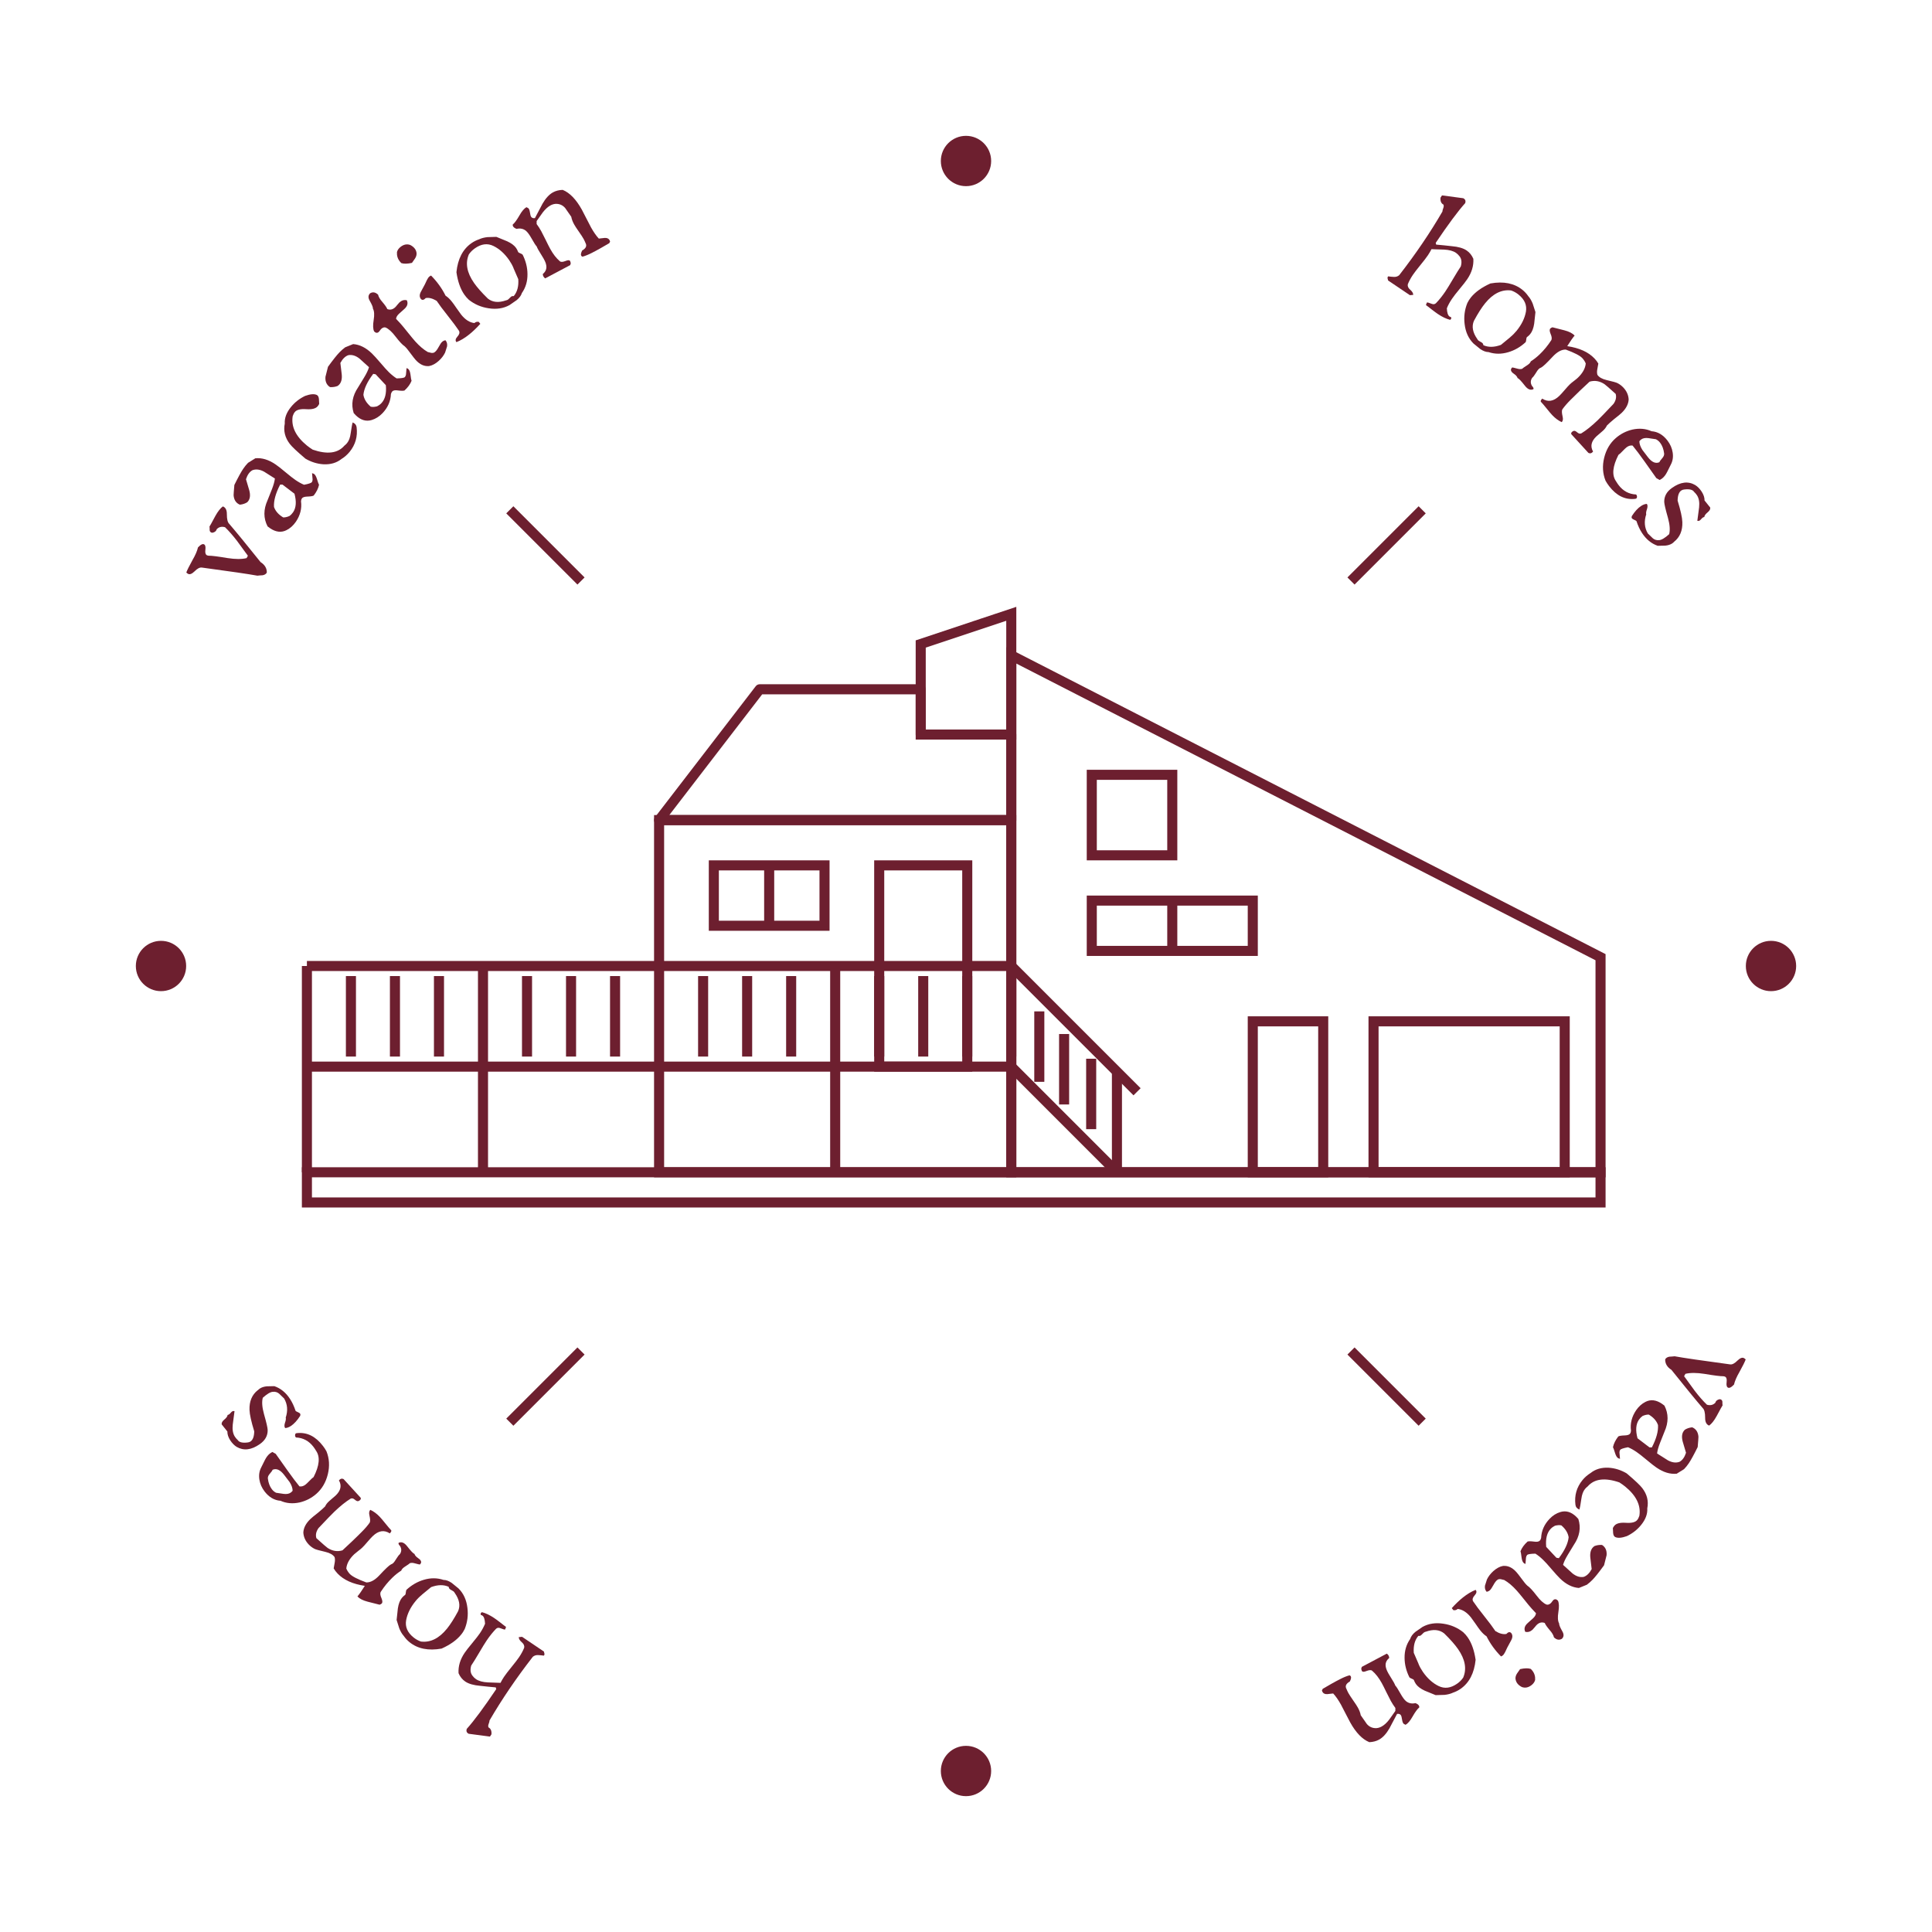 <?xml version="1.0" encoding="UTF-8"?><svg id="vacation-homes" xmlns="http://www.w3.org/2000/svg" viewBox="0 0 384 384"><defs><style>.cls-1{fill:#6d1f2f;}.cls-2{stroke-miterlimit:10;}.cls-2,.cls-3{fill:none;stroke:#6d1f2f;stroke-width:2px;}.cls-3{stroke-linejoin:round;}</style></defs><line class="cls-2" x1="101.33" y1="101.33" x2="115.48" y2="115.48"/><line class="cls-2" x1="101.33" y1="282.67" x2="115.48" y2="268.52"/><line class="cls-2" x1="282.67" y1="282.67" x2="268.52" y2="268.52"/><line class="cls-2" x1="282.67" y1="101.33" x2="268.52" y2="115.48"/><g><path class="cls-1" d="M288.21,63.57c-.76-.2-1.56-.58-2.41-1.15-.3-.2-.69-.49-1.19-.87-.6-.47-.99-.78-1.19-.91,.07-.24,.14-.42,.22-.54,.1,0,.4,.09,.9,.28,.36,.15,.65,.1,.88-.13,.62-.64,1.23-1.4,1.83-2.28,.36-.53,.86-1.35,1.52-2.47s1.18-1.96,1.57-2.54c.24-.83,.16-1.49-.24-2.01-.22-.29-.46-.52-.72-.7-.56-.38-1.35-.59-2.35-.64-1.61-.04-2.45-.08-2.51-.09-.19,.38-.42,.78-.7,1.2-.31,.46-.81,1.12-1.5,1.96-.69,.84-1.18,1.49-1.49,1.94-.44,.65-.78,1.28-1.02,1.89-.07,.39,.09,.75,.49,1.09,.4,.34,.59,.68,.59,1.01l-.66,.06-4.33-2.92c-.04-.15-.08-.29-.11-.43-.03-.14,.01-.27,.12-.39,.37,.06,.76,.09,1.16,.11,.4,.02,.74-.1,1.03-.34,3.28-4.22,6.14-8.43,8.59-12.65-.01-.13,.05-.35,.17-.68,.11-.27,.12-.5,.04-.7-.45-.23-.65-.69-.59-1.38l.3-.45,4.22,.56c.4,.2,.53,.52,.4,.96-1.46,1.62-3.41,4.26-5.87,7.91l.09,.35c1.03,.09,2.05,.19,3.08,.31,1.3,.11,2.29,.39,2.97,.85,.58,.39,1.03,.95,1.34,1.66,.08,1.38-.32,2.74-1.22,4.06-.29,.43-.79,1.07-1.49,1.91s-1.21,1.5-1.54,1.99c-.44,.65-.78,1.27-1.02,1.88,.04,.87,.22,1.41,.53,1.63,.08,.05,.19,.1,.31,.13,.09,.25,.02,.43-.22,.54Z"/><path class="cls-1" d="M303.21,68.03c-1.03,.95-2.17,1.6-3.42,1.97-1.37,.41-2.67,.4-3.93-.02-.51,0-1.06-.21-1.64-.6l-1.35-1.1c-.98-.98-1.57-2.25-1.76-3.83-.19-1.47-.01-2.88,.54-4.23,.2-.4,.44-.79,.73-1.14,.86-1.05,2.14-1.97,3.85-2.74,2.62-.47,4.75-.04,6.38,1.28,.43,.35,.82,.77,1.15,1.25,.34,.38,.63,.87,.88,1.49,.19,.56,.37,1.12,.54,1.67-.08,.76-.16,1.53-.25,2.31-.14,.9-.4,1.58-.79,2.06-.18,.22-.39,.42-.64,.6-.08,.07-.13,.23-.15,.5-.02,.27-.07,.45-.15,.54Zm-3.03-1.03c.45-.36,.86-.78,1.26-1.26,1.01-1.24,1.62-2.51,1.85-3.79,.22-1.29-.26-2.42-1.46-3.39-.46-.38-.96-.65-1.49-.83-1.87-.23-3.6,.62-5.17,2.56-.68,.84-1.42,2-2.22,3.49-.47,1.11-.24,2.31,.67,3.6,.05,.12,.14,.23,.25,.32,.08,.06,.2,.14,.36,.22s.29,.16,.36,.22c.14,.11,.22,.27,.24,.47,1,.45,2.16,.43,3.49-.06l1.87-1.54Z"/><path class="cls-1" d="M316.65,89.74c-.29,.36-.6,.45-.94,.28l-3.4-3.72c-.07-.16-.02-.31,.14-.46,.13-.13,.27-.2,.42-.21,.15-.02,.37,.09,.65,.33s.54,.29,.79,.17c.98-.6,2.06-1.47,3.24-2.6,.48-.46,1.53-1.54,3.15-3.26,.47-.67,.61-1.33,.43-1.98-1.28-1.16-2.02-1.8-2.23-1.94-.96-.63-1.95-.79-2.96-.49-.36,.35-.99,.94-1.89,1.77-.84,.81-1.47,1.42-1.89,1.85-.7,.7-1.24,1.33-1.64,1.9-.12,.25-.1,.71,.05,1.36,.14,.55,.08,.94-.18,1.16-.66-.31-1.28-.77-1.86-1.38-.25-.26-.62-.7-1.11-1.31s-.88-1.07-1.17-1.37c-.07-.16,.03-.36,.29-.61,1.12,.73,2.25,.55,3.39-.55,.25-.24,.6-.62,1.06-1.16s.8-.91,1.04-1.14c.17-.17,.44-.39,.8-.66s.62-.49,.78-.64c.96-.92,1.48-1.86,1.57-2.84-.17-.41-.41-.77-.7-1.08-.47-.49-1.56-1.05-3.27-1.68-.85-.02-1.72,.46-2.62,1.43-1.16,1.25-1.92,1.97-2.3,2.16-.17,.05-.33,.15-.47,.29-.15,.14-.35,.42-.6,.85-.26,.43-.49,.72-.69,.89-.35,.53-.36,1.07-.03,1.61,.26,.27,.36,.49,.28,.64-.57,.27-1.14,.04-1.7-.69-.72-.92-1.2-1.43-1.45-1.52-.04-.16-.14-.32-.31-.5-.08-.09-.22-.2-.4-.33-.18-.13-.3-.22-.35-.28-.35-.36-.34-.69,0-1,.09,0,.41,.08,.97,.23,.39,.12,.73,.13,1,.04,.15-.14,.38-.31,.72-.52,.33-.21,.56-.37,.69-.5,.16-.15,.26-.31,.31-.46,.59-.37,1.17-.83,1.74-1.37,.87-.83,1.66-1.79,2.35-2.87,.13-.29,.07-.72-.18-1.28-.2-.5-.21-.84-.02-1.02,.09-.08,.22-.16,.41-.23,.04,.02,.83,.21,2.37,.6,.93,.24,1.61,.59,2.04,1.04-.38,.45-.87,1.15-1.47,2.11,2.38,.35,4.18,1.16,5.4,2.43,.32,.33,.58,.68,.78,1.03-.06,.37-.13,.76-.21,1.17s-.06,.77,.03,1.07c.33,.49,.94,.83,1.82,1.04,1.21,.28,1.93,.48,2.15,.6,.42,.21,.8,.49,1.15,.85,.68,.71,1.04,1.51,1.09,2.4-.05,.93-.51,1.82-1.39,2.67-.26,.25-.77,.67-1.53,1.26-.65,.54-1.12,.96-1.41,1.26-.15,.34-.4,.68-.77,1.02-.14,.14-.37,.33-.67,.58-.3,.25-.52,.43-.65,.56-1.03,.98-1.24,1.98-.66,3Z"/><path class="cls-1" d="M324.94,99.16c-1.97,.2-3.67-.65-5.12-2.54-.27-.35-.5-.71-.71-1.08-.57-1.43-.66-2.95-.27-4.55s1.15-2.91,2.3-3.91c.95-.83,2.05-1.4,3.31-1.7,1.38-.3,2.65-.19,3.81,.33,1.23,.09,2.28,.71,3.16,1.85,.56,.73,.91,1.53,1.04,2.4,.13,.87,.01,1.66-.37,2.38-.25,.5-.5,.98-.73,1.46-.29,.58-.62,1-.98,1.28-.16,.12-.33,.23-.51,.32l-.66-.37s-.81-1.14-2.35-3.32c-.93-1.31-1.72-2.36-2.37-3.15-.41-.07-.81,.05-1.2,.35-.16,.12-.43,.38-.81,.77-.32,.34-.58,.59-.8,.73-1.17,2.29-1.34,4.03-.49,5.23,.16,.28,.34,.54,.52,.78,.9,1.18,2.06,1.8,3.46,1.86,.12,.09,.18,.22,.2,.4,.01,.18-.03,.31-.13,.38-.08,.06-.17,.09-.27,.09Zm4.88-7.29c.05-.17,.24-.44,.58-.82,.27-.31,.39-.61,.36-.92-.11-.87-.38-1.58-.79-2.12-.24-.32-.53-.55-.85-.71-.49-.08-.99-.15-1.49-.22-.62-.08-1.1,.01-1.45,.28-.13,.1-.24,.21-.34,.34,0,.53,.2,1.1,.6,1.73l1.09,1.43c.77,1,1.53,1.34,2.28,1.01Z"/><path class="cls-1" d="M332.75,107.68c-.13,.13-.26,.24-.39,.33-.37,.24-.83,.39-1.4,.44-.04,0-.54,.02-1.48,.03-1.25-.43-2.29-1.28-3.12-2.55-.45-.69-.81-1.47-1.1-2.36-.07-.07-.22-.16-.46-.26s-.38-.2-.45-.3-.07-.24-.02-.42c.6-.94,1.22-1.62,1.86-2.03,.39-.25,.76-.39,1.13-.41,.17,.22,.18,.56,.04,1.01-.18,.5-.23,.85-.16,1.07-.46,1.39-.35,2.66,.32,3.8,.3,.31,.62,.62,.96,.93s.77,.45,1.28,.4c.51-.04,1.17-.44,2-1.19,.21-.81,.13-1.89-.24-3.24-.47-1.65-.72-2.7-.74-3.17-.02-1.13,.5-2.06,1.55-2.79,1.68-1.19,3.22-1.38,4.61-.56,.47,.29,.89,.72,1.27,1.29,.4,.62,.6,1.21,.58,1.77l1.13,1.41c.05,.3-.11,.61-.48,.92-.44,.36-.67,.67-.7,.96-.09,0-.18,.05-.29,.11-.08,.05-.19,.15-.31,.29-.12,.14-.22,.23-.29,.28-.15,.1-.31,.12-.49,.07,.12-.89,.23-1.77,.35-2.66,.11-1-.03-1.81-.42-2.41-.15-.23-.34-.46-.57-.67-.28-.44-.91-.6-1.89-.49-.25,.02-.46,.08-.63,.19-.49,.31-.74,.99-.76,2.03,.6,1.95,.91,3.37,.94,4.26,.06,1.7-.49,3.01-1.64,3.92Z"/></g><g><path class="cls-1" d="M95.79,320.43c.76,.2,1.56,.58,2.41,1.15,.3,.2,.69,.49,1.19,.87,.6,.47,.99,.78,1.19,.91-.07,.24-.14,.42-.22,.54-.1,0-.4-.09-.9-.28-.36-.15-.65-.1-.88,.13-.62,.64-1.23,1.4-1.83,2.28-.36,.53-.86,1.35-1.52,2.47-.65,1.11-1.18,1.96-1.57,2.54-.24,.82-.16,1.49,.24,2.01,.21,.29,.45,.52,.72,.7,.56,.38,1.35,.59,2.35,.64,1.61,.05,2.44,.08,2.51,.09,.19-.38,.42-.78,.7-1.2,.31-.46,.81-1.12,1.5-1.96,.69-.84,1.18-1.49,1.49-1.94,.44-.65,.78-1.28,1.02-1.89,.07-.39-.09-.75-.49-1.09-.4-.34-.59-.68-.59-1.01l.66-.06,4.33,2.92c.04,.15,.08,.29,.11,.43,.03,.14-.01,.27-.12,.39-.37-.06-.76-.09-1.16-.11s-.74,.1-1.03,.34c-3.28,4.22-6.14,8.43-8.6,12.65,.01,.13-.05,.36-.17,.68-.11,.26-.12,.5-.04,.7,.45,.23,.65,.69,.59,1.38l-.3,.45-4.22-.56c-.4-.2-.53-.52-.4-.96,1.46-1.62,3.41-4.26,5.87-7.91l-.09-.35c-1.02-.09-2.05-.19-3.09-.31-1.3-.11-2.29-.39-2.97-.85-.58-.39-1.03-.94-1.34-1.66-.08-1.38,.32-2.74,1.22-4.06,.29-.43,.79-1.07,1.49-1.91,.7-.84,1.21-1.5,1.54-1.98,.44-.65,.77-1.28,1.02-1.88-.04-.87-.22-1.41-.53-1.62-.08-.05-.19-.1-.31-.13-.09-.26-.02-.44,.22-.54Z"/><path class="cls-1" d="M80.8,315.97c1.03-.94,2.17-1.6,3.42-1.97,1.37-.41,2.67-.4,3.93,.02,.51,0,1.06,.2,1.64,.6l1.35,1.1c.98,.98,1.57,2.25,1.76,3.83,.19,1.47,.01,2.88-.54,4.24-.2,.4-.44,.79-.74,1.14-.86,1.06-2.14,1.97-3.85,2.74-2.62,.47-4.75,.04-6.38-1.28-.43-.35-.82-.77-1.15-1.25-.34-.38-.63-.87-.88-1.49-.19-.56-.36-1.12-.53-1.67,.08-.76,.16-1.53,.25-2.31,.14-.9,.4-1.58,.79-2.07,.18-.22,.39-.42,.64-.6,.08-.06,.13-.23,.15-.49,.02-.27,.07-.45,.15-.54Zm3.03,1.03c-.45,.36-.87,.78-1.26,1.26-1.01,1.24-1.62,2.51-1.85,3.79-.22,1.29,.26,2.42,1.46,3.39,.47,.38,.96,.65,1.49,.83,1.87,.23,3.6-.62,5.17-2.56,.68-.84,1.42-2,2.22-3.49,.47-1.12,.24-2.31-.67-3.6-.06-.12-.14-.23-.25-.32-.08-.06-.2-.13-.36-.22-.17-.08-.29-.16-.36-.22-.14-.11-.22-.27-.24-.47-1-.45-2.16-.43-3.49,.06l-1.87,1.54Z"/><path class="cls-1" d="M67.35,294.26c.29-.36,.6-.45,.94-.28l3.4,3.72c.07,.16,.02,.31-.14,.46-.13,.13-.27,.2-.42,.21-.15,.02-.37-.09-.65-.33s-.54-.29-.79-.17c-.98,.6-2.06,1.47-3.24,2.6-.48,.46-1.53,1.54-3.15,3.26-.47,.67-.61,1.33-.42,1.99,1.28,1.16,2.02,1.8,2.23,1.94,.96,.63,1.95,.79,2.96,.48,.36-.35,.99-.94,1.89-1.77,.84-.8,1.47-1.42,1.89-1.85,.7-.69,1.24-1.33,1.64-1.9,.12-.25,.1-.71-.05-1.36-.14-.56-.08-.94,.18-1.16,.66,.31,1.28,.77,1.86,1.38,.25,.26,.62,.7,1.11,1.31,.49,.61,.88,1.07,1.17,1.37,.07,.16-.03,.36-.29,.61-1.12-.73-2.25-.55-3.39,.55-.25,.24-.6,.62-1.06,1.16-.46,.54-.8,.92-1.04,1.14-.17,.17-.44,.39-.8,.66-.36,.28-.62,.49-.78,.64-.96,.92-1.48,1.86-1.57,2.84,.17,.41,.41,.77,.7,1.08,.47,.49,1.56,1.05,3.27,1.68,.85,.02,1.72-.46,2.62-1.43,1.16-1.25,1.92-1.97,2.3-2.16,.17-.05,.33-.15,.47-.29s.34-.42,.6-.85c.26-.43,.49-.72,.69-.89,.35-.53,.36-1.07,.03-1.61-.26-.27-.36-.49-.28-.64,.57-.27,1.14-.04,1.7,.69,.72,.92,1.2,1.43,1.45,1.52,.04,.16,.14,.32,.31,.49,.08,.09,.22,.2,.4,.33s.3,.23,.35,.28c.35,.36,.35,.69,0,1-.09,0-.41-.08-.97-.23-.39-.12-.73-.13-1-.04-.15,.14-.38,.31-.72,.52-.33,.21-.56,.37-.69,.5-.16,.15-.26,.31-.31,.46-.59,.37-1.17,.83-1.74,1.38-.87,.83-1.65,1.79-2.35,2.87-.14,.3-.07,.72,.18,1.28,.2,.5,.21,.84,.02,1.02-.09,.08-.22,.16-.41,.23-.04-.02-.83-.21-2.37-.6-.93-.24-1.61-.59-2.04-1.04,.38-.45,.87-1.15,1.47-2.11-2.38-.35-4.18-1.16-5.4-2.43-.32-.33-.58-.68-.79-1.04,.06-.37,.13-.76,.21-1.17,.07-.41,.06-.77-.03-1.07-.33-.49-.94-.83-1.82-1.04-1.21-.28-1.93-.48-2.15-.6-.42-.21-.8-.49-1.15-.85-.68-.71-1.04-1.51-1.09-2.4,.05-.93,.51-1.82,1.39-2.67,.26-.25,.77-.67,1.53-1.26,.65-.54,1.12-.96,1.41-1.26,.15-.34,.4-.68,.77-1.02,.14-.14,.37-.33,.67-.58,.3-.25,.52-.44,.65-.56,1.03-.98,1.25-1.98,.66-3Z"/><path class="cls-1" d="M59.06,284.84c1.97-.2,3.67,.65,5.12,2.54,.27,.35,.51,.71,.71,1.08,.57,1.43,.66,2.95,.27,4.55s-1.15,2.91-2.29,3.91c-.95,.83-2.05,1.4-3.31,1.7-1.38,.3-2.65,.19-3.81-.33-1.23-.09-2.28-.71-3.16-1.85-.56-.73-.91-1.53-1.04-2.4-.13-.87-.01-1.66,.37-2.38,.25-.5,.49-.98,.73-1.47,.29-.57,.62-1,.98-1.28,.16-.12,.33-.23,.51-.32l.66,.37s.81,1.14,2.35,3.32c.93,1.31,1.72,2.36,2.37,3.15,.41,.07,.81-.05,1.2-.35,.16-.12,.43-.38,.81-.77,.32-.34,.59-.59,.8-.73,1.17-2.29,1.33-4.03,.49-5.23-.16-.28-.34-.54-.52-.78-.9-1.18-2.06-1.8-3.46-1.86-.12-.09-.18-.22-.19-.4-.01-.18,.03-.31,.12-.38,.08-.06,.17-.09,.27-.09Zm-4.88,7.29c-.05,.16-.24,.44-.58,.82-.27,.31-.39,.61-.36,.92,.11,.87,.38,1.58,.79,2.12,.24,.32,.53,.55,.85,.71,.49,.08,.99,.15,1.49,.22,.62,.08,1.1-.01,1.45-.28,.13-.1,.24-.21,.34-.34,0-.53-.2-1.1-.6-1.73l-1.09-1.43c-.77-1-1.53-1.34-2.29-1.01Z"/><path class="cls-1" d="M51.26,276.31c.13-.13,.26-.24,.39-.33,.37-.24,.83-.39,1.4-.44,.04,0,.54-.02,1.48-.03,1.25,.43,2.3,1.28,3.12,2.55,.45,.69,.81,1.48,1.1,2.36,.07,.07,.22,.16,.46,.26,.23,.1,.38,.2,.44,.3,.07,.1,.07,.24,.02,.42-.6,.94-1.23,1.62-1.86,2.03-.39,.25-.76,.39-1.13,.41-.17-.22-.19-.56-.05-1.01,.18-.5,.23-.85,.16-1.07,.46-1.39,.35-2.66-.32-3.8-.3-.31-.62-.62-.96-.93-.35-.31-.77-.45-1.28-.4-.51,.04-1.17,.44-2,1.19-.22,.81-.13,1.89,.24,3.24,.47,1.65,.72,2.7,.73,3.17,.02,1.13-.5,2.06-1.55,2.79-1.68,1.19-3.22,1.37-4.61,.56-.47-.29-.89-.72-1.27-1.29-.4-.62-.59-1.21-.58-1.77l-1.13-1.41c-.05-.3,.11-.61,.48-.92,.44-.35,.67-.67,.7-.96,.09-.01,.18-.05,.28-.11,.08-.05,.19-.15,.31-.29,.12-.14,.22-.23,.29-.28,.15-.1,.32-.12,.49-.07-.12,.89-.23,1.77-.35,2.66-.11,1,.03,1.81,.42,2.41,.15,.24,.34,.46,.57,.67,.28,.44,.91,.6,1.89,.49,.25-.02,.46-.08,.63-.19,.49-.32,.74-.99,.76-2.03-.6-1.95-.91-3.37-.94-4.26-.06-1.7,.49-3.01,1.64-3.92Z"/></g><g><path class="cls-1" d="M339.69,283.34c-.53-.2-.79-.72-.78-1.56,0-.98-.16-1.62-.48-1.91-1.42-1.65-3.49-4.19-6.22-7.6-.85-.54-1.26-1.24-1.24-2.09,.15-.28,.44-.46,.84-.53,.35-.01,.69-.04,1.04-.08,1.79,.33,5.46,.86,11.01,1.61,.42,.07,.91-.18,1.48-.76,.53-.51,.96-.67,1.29-.48,.11,.06,.22,.14,.34,.26-.18,.49-.59,1.32-1.23,2.47-.58,1-.94,1.85-1.09,2.52-.55,.58-.97,.78-1.25,.58-.22-.14-.29-.5-.22-1.06s-.02-.92-.28-1.07c-.09-.05-.21-.08-.36-.1-.56,.01-1.81-.14-3.75-.47-1.56-.24-2.82-.25-3.8-.01l-.26,.47c1.1,1.52,1.81,2.5,2.14,2.94,.82,1.07,1.62,1.98,2.4,2.73,.67,.19,1.22,.06,1.66-.39,.1-.38,.39-.62,.88-.71,.11,.01,.2,.04,.27,.08,.17,.1,.26,.26,.26,.49s0,.45,.03,.67c-.03,0-.42,.72-1.18,2.13-.49,.89-.99,1.52-1.49,1.88Z"/><path class="cls-1" d="M322.02,289.95c-.18-.02-.32-.08-.44-.15-.23-.16-.42-.5-.58-1.01-.19-.64-.33-1.02-.41-1.15,.15-.72,.51-1.43,1.06-2.14,.2-.11,.63-.18,1.3-.2,.54-.02,.9-.14,1.05-.37,.1-.15,.16-.34,.17-.57-.19-1.43,.16-2.79,1.02-4.06,.51-.74,1.13-1.3,1.86-1.67,1.04-.53,2.13-.4,3.29,.39,.16,.11,.32,.23,.48,.36,.83,1.61,.83,3.34,0,5.2-.06,.15-.34,.87-.85,2.14-.34,.86-.55,1.58-.61,2.17,.72,.47,1.44,.92,2.15,1.36,.83,.45,1.6,.55,2.3,.3,.58-.31,1.01-.91,1.3-1.8-.22-.73-.44-1.46-.65-2.19-.24-.89-.18-1.59,.17-2.1,.07-.1,.14-.19,.23-.28,.42-.27,.91-.43,1.46-.49,.14,.05,.26,.11,.38,.19,.53,.36,.82,.92,.88,1.69,0,.22-.05,.9-.15,2.04-.76,1.54-1.35,2.61-1.77,3.23-.29,.43-.61,.82-.95,1.17l-1.45,.9c-1.3,.13-2.64-.27-4.01-1.21-.45-.3-1.11-.82-1.98-1.55-.87-.73-1.53-1.24-1.98-1.55-.61-.42-1.18-.73-1.71-.95-.92,.17-1.44,.35-1.56,.53-.09,.13-.14,.31-.14,.52l.11,1.27Zm5.83-2.27h.47c.9-1.74,1.3-3.22,1.22-4.44-.28-.82-.89-1.52-1.83-2.08-.38-.01-.79,.08-1.24,.28-.29,.21-.53,.46-.72,.74-.61,.89-.7,2.12-.28,3.69l2.38,1.81Z"/><path class="cls-1" d="M313.92,300.04c-.47-.18-.73-.5-.79-.96-.23-1.84,.24-3.48,1.4-4.9,.46-.56,1-1.03,1.63-1.42,.96-.76,2.15-1.11,3.56-1.04,1.27,.08,2.47,.46,3.6,1.13,1.66,1.41,2.69,2.38,3.1,2.93,.95,1.24,1.28,2.58,.99,4.03,.07,1.12-.35,2.22-1.25,3.32-.76,.93-1.69,1.65-2.79,2.18-1.03,.37-1.8,.44-2.33,.19-.24-.12-.38-.39-.42-.81-.02-.33-.04-.65-.05-.98,.09-.18,.19-.33,.3-.46,.38-.46,1.14-.66,2.28-.58,1.14,.08,1.89-.11,2.26-.56,.18-.22,.32-.5,.43-.85,.32-2.06-.62-4-2.83-5.8-.36-.29-.74-.56-1.15-.82-2.88-.99-4.97-.72-6.29,.79-.21,.16-.39,.34-.54,.52-.38,.46-.62,1.13-.73,2-.16,1.13-.29,1.83-.38,2.09Z"/><path class="cls-1" d="M303.23,310.86c-.17-.06-.31-.13-.41-.23-.2-.19-.33-.56-.4-1.1-.08-.66-.15-1.07-.21-1.21,.27-.68,.74-1.33,1.41-1.93,.21-.07,.65-.07,1.32,.02,.54,.08,.91,.01,1.1-.19,.13-.13,.21-.31,.27-.53,.06-1.44,.63-2.72,1.7-3.83,.62-.65,1.33-1.09,2.12-1.33,1.11-.34,2.17-.03,3.17,.94,.14,.14,.28,.29,.41,.44,.55,1.73,.26,3.44-.88,5.12-.08,.14-.48,.8-1.2,1.97-.48,.79-.8,1.46-.96,2.03,.63,.58,1.26,1.15,1.89,1.71,.74,.58,1.48,.81,2.21,.68,.62-.21,1.15-.73,1.59-1.55-.1-.76-.19-1.52-.27-2.27-.09-.92,.09-1.6,.52-2.05,.08-.09,.17-.17,.27-.24,.46-.19,.97-.27,1.52-.24,.13,.07,.24,.15,.34,.25,.46,.44,.65,1.05,.58,1.81-.04,.21-.21,.87-.5,1.98-1.01,1.39-1.77,2.35-2.29,2.88-.36,.37-.74,.7-1.13,.99l-1.58,.64c-1.3-.09-2.55-.72-3.74-1.87-.39-.38-.95-1-1.69-1.86-.73-.87-1.3-1.49-1.69-1.86-.53-.52-1.04-.92-1.53-1.23-.93,.02-1.48,.1-1.63,.26-.11,.11-.19,.28-.23,.49l-.11,1.28Zm6.13-1.24l.47,.08c1.18-1.56,1.83-2.95,1.95-4.16-.14-.86-.62-1.65-1.45-2.36-.37-.08-.79-.05-1.27,.07-.32,.16-.6,.36-.84,.61-.75,.78-1.05,1.97-.9,3.59l2.04,2.18Z"/><path class="cls-1" d="M295.48,316.38c-.29-.32-.4-.73-.33-1.22,.14-.42,.27-.82,.39-1.23,.28-.59,.7-1.14,1.26-1.65,.64-.57,1.28-.92,1.93-1.04,.97-.09,1.86,.32,2.67,1.23,.2,.22,.56,.68,1.07,1.37,.43,.6,.8,1.05,1.11,1.33,.44,.28,1.04,.93,1.82,1.95,.71,.94,1.37,1.54,1.98,1.8,.28,.07,.55-.01,.82-.25,.08-.07,.17-.17,.27-.32,.11-.15,.19-.25,.25-.31,.3-.27,.61-.23,.93,.1,.23,.47,.26,1.22,.09,2.26s-.12,1.8,.15,2.28c-.03,.24,.18,.76,.63,1.55,.35,.6,.33,1.1-.08,1.49-.53,.31-1.05,.22-1.58-.28-.09-.43-.37-.91-.85-1.45-.52-.61-.85-1.08-.98-1.41-.54-.21-1.05-.11-1.53,.32-.1,.09-.26,.26-.45,.51-.2,.24-.35,.41-.45,.51-.45,.4-.93,.54-1.45,.41-.28-.61-.12-1.18,.48-1.72,.11-.09,.27-.24,.5-.45,.23-.21,.41-.36,.53-.47,.39-.35,.6-.7,.63-1.05-.27-.27-.55-.58-.86-.92-.35-.39-.84-.98-1.48-1.79-.64-.8-1.13-1.39-1.46-1.76-.85-.95-1.69-1.66-2.51-2.13-.35-.09-.59-.15-.71-.17-.3-.03-.51,.02-.65,.14-.25,.17-.52,.52-.8,1.04s-.52,.86-.69,1.02c-.19,.17-.41,.27-.65,.31Z"/><path class="cls-1" d="M288.55,319.63c.76-.84,1.5-1.55,2.22-2.12,.86-.69,1.7-1.19,2.52-1.51,.27,.3,.2,.66-.19,1.09-.39,.43-.5,.81-.32,1.16,.49,.74,1.23,1.73,2.23,2.98,1,1.25,1.73,2.24,2.21,2.96,.81,.5,1.54,.69,2.18,.57,.37-.4,.69-.46,.96-.19,.31,.39,.31,.88,0,1.45-.25,.48-.52,.97-.79,1.47-.04,.05-.17,.34-.4,.85-.17,.34-.33,.57-.51,.71-.09,.07-.2,.13-.32,.18-1.2-1.22-2.16-2.55-2.88-4-.41-.26-.84-.66-1.27-1.21-.21-.27-.52-.69-.91-1.27-.4-.58-.7-1-.91-1.27-.82-1.03-1.71-1.59-2.65-1.69-.19,.2-.47,.29-.84,.25l-.34-.42Zm12.67,14.11c-.04-.38,.06-.75,.3-1.12,.2-.29,.41-.58,.61-.87,.92-.2,1.62-.21,2.12-.04,.1,.1,.2,.2,.29,.31,.44,.55,.63,1.17,.58,1.88-.1,.39-.33,.72-.69,1.01-.64,.51-1.29,.64-1.95,.4-.74-.38-1.16-.91-1.25-1.57Z"/><path class="cls-1" d="M280.12,333.36c-.62-1.25-.94-2.52-.95-3.83-.02-1.43,.35-2.68,1.11-3.77,.15-.49,.49-.96,1.03-1.41l1.43-.99c1.21-.67,2.6-.88,4.17-.63,1.47,.22,2.78,.78,3.92,1.69,.33,.3,.63,.65,.89,1.02,.78,1.12,1.3,2.6,1.57,4.46-.27,2.65-1.27,4.58-3,5.78-.46,.32-.96,.57-1.52,.76-.46,.22-1.01,.36-1.67,.43-.59,.02-1.18,.04-1.76,.05-.71-.29-1.43-.58-2.15-.88-.82-.38-1.41-.82-1.77-1.33-.16-.23-.29-.49-.4-.78-.04-.09-.19-.19-.43-.28-.25-.09-.41-.19-.48-.29Zm1.83-2.62c.22,.53,.51,1.05,.86,1.56,.91,1.31,1.96,2.25,3.14,2.82,1.18,.57,2.4,.41,3.66-.47,.49-.34,.89-.74,1.21-1.21,.74-1.73,.4-3.63-1.03-5.68-.62-.89-1.53-1.92-2.74-3.1-.94-.76-2.16-.88-3.64-.35-.13,.02-.26,.07-.37,.15-.08,.06-.19,.15-.31,.29-.13,.14-.23,.23-.31,.29-.15,.1-.32,.14-.51,.1-.71,.83-1.01,1.96-.91,3.37l.96,2.22Z"/><path class="cls-1" d="M262.73,336.04l.17-.37c.35-.19,.92-.52,1.71-.99,.75-.42,1.34-.74,1.77-.95,.64-.33,1.25-.59,1.85-.75,.12,.05,.2,.12,.25,.2,.12,.21,.05,.55-.19,1.03-.76,.43-.99,.93-.66,1.5,.1,.26,.23,.52,.37,.79,.19,.33,.5,.82,.95,1.46,.45,.64,.77,1.13,.95,1.46,.28,.51,.47,1.01,.56,1.5,.39,.58,.8,1.17,1.22,1.75,.51,.58,1.15,.85,1.93,.81,.37-.04,.7-.15,1.02-.33,.51-.28,1.01-.74,1.5-1.38,.41-.57,.82-1.14,1.21-1.71v-.59c-.3-.4-.61-.87-.91-1.41-.21-.38-.51-.97-.9-1.77-.38-.79-.68-1.37-.88-1.74-.59-1.07-1.23-1.89-1.92-2.47-.2-.19-.58-.17-1.14,.05-.48,.2-.78,.2-.9-.01-.06-.11-.1-.26-.13-.48l.12-.34,4.96-2.63c.16,.12,.27,.24,.34,.36,.08,.14,.13,.31,.14,.51-.6,.49-.82,1.09-.68,1.79,.07,.44,.36,1.07,.88,1.88,.56,.88,.9,1.49,1.01,1.81,.22,.22,.55,.75,1.01,1.57,.42,.75,.8,1.27,1.13,1.54,.53,.42,1.15,.54,1.86,.38,.35,.13,.58,.3,.7,.51,.06,.1,.08,.22,.06,.35-.36,.29-.81,.9-1.33,1.81-.47,.84-.93,1.38-1.39,1.64l-.38-.2c-.06-.06-.1-.13-.14-.19-.08-.14-.14-.39-.2-.75-.05-.36-.11-.6-.18-.72-.15-.26-.41-.37-.79-.31-.51,.97-1.02,1.93-1.52,2.88-.62,1.07-1.3,1.81-2.05,2.23-.56,.31-1.21,.48-1.95,.51-1.39-.57-2.66-1.88-3.79-3.92-.21-.38-.52-.98-.93-1.78-.4-.8-.71-1.39-.91-1.76-.53-.94-1.04-1.68-1.55-2.22-.39,.04-.78,.08-1.16,.13-.46,.03-.78-.11-.96-.43-.04-.07-.07-.15-.11-.25Z"/></g><g><path class="cls-1" d="M44.31,100.66c.53,.2,.79,.72,.78,1.56,0,.99,.16,1.62,.48,1.91,1.42,1.65,3.49,4.19,6.22,7.59,.84,.54,1.26,1.23,1.24,2.09-.16,.28-.44,.46-.84,.53-.35,.01-.7,.04-1.04,.08-1.79-.33-5.46-.86-11.01-1.61-.42-.07-.91,.18-1.48,.76-.53,.51-.96,.67-1.29,.48-.11-.06-.22-.14-.34-.26,.18-.49,.59-1.32,1.23-2.47,.58-1,.94-1.85,1.09-2.52,.55-.58,.97-.78,1.25-.58,.22,.14,.29,.5,.22,1.06-.07,.56,.02,.92,.28,1.07,.09,.05,.21,.08,.36,.1,.56-.01,1.81,.14,3.75,.47,1.56,.24,2.82,.25,3.8,.01l.26-.47c-1.1-1.52-1.81-2.5-2.15-2.94-.82-1.07-1.62-1.98-2.39-2.73-.67-.19-1.22-.06-1.65,.39-.1,.38-.39,.62-.88,.71-.11-.01-.2-.04-.27-.08-.17-.1-.26-.26-.26-.49,0-.23,0-.45-.03-.67,.03,0,.42-.72,1.18-2.13,.5-.89,.99-1.52,1.49-1.88Z"/><path class="cls-1" d="M61.98,94.05c.18,.02,.32,.08,.44,.15,.23,.16,.42,.5,.58,1.01,.19,.64,.33,1.02,.41,1.15-.15,.72-.51,1.43-1.06,2.14-.2,.11-.63,.18-1.3,.2-.54,.02-.9,.14-1.05,.37-.1,.15-.16,.34-.17,.57,.19,1.44-.16,2.79-1.02,4.06-.51,.74-1.13,1.3-1.86,1.67-1.04,.53-2.13,.4-3.29-.39-.17-.11-.32-.23-.48-.36-.83-1.61-.84-3.34,0-5.2,.06-.15,.34-.87,.85-2.14,.34-.86,.54-1.58,.61-2.17-.72-.47-1.44-.92-2.15-1.36-.83-.45-1.6-.55-2.3-.3-.58,.31-1.01,.91-1.3,1.8,.23,.73,.44,1.46,.65,2.19,.24,.89,.18,1.59-.16,2.1-.07,.1-.14,.19-.23,.28-.42,.27-.91,.43-1.46,.49-.14-.05-.26-.11-.38-.19-.53-.36-.82-.92-.88-1.69,0-.22,.05-.89,.15-2.04,.76-1.54,1.35-2.62,1.77-3.23,.29-.43,.61-.82,.95-1.17l1.45-.9c1.3-.13,2.63,.27,4.01,1.21,.45,.3,1.11,.82,1.98,1.55s1.53,1.24,1.98,1.55c.61,.42,1.18,.73,1.71,.95,.92-.17,1.44-.35,1.56-.53,.09-.13,.14-.31,.14-.52l-.11-1.27Zm-5.83,2.27h-.47c-.9,1.74-1.3,3.22-1.22,4.44,.28,.82,.89,1.52,1.83,2.08,.38,.01,.79-.08,1.24-.28,.29-.21,.53-.46,.72-.74,.61-.89,.7-2.12,.28-3.69l-2.38-1.81Z"/><path class="cls-1" d="M70.09,83.96c.47,.18,.73,.5,.79,.96,.23,1.84-.24,3.48-1.4,4.9-.46,.56-1,1.03-1.63,1.42-.96,.76-2.15,1.11-3.56,1.04-1.27-.08-2.47-.46-3.6-1.13-1.66-1.41-2.69-2.38-3.1-2.93-.95-1.24-1.28-2.58-.99-4.03-.07-1.11,.35-2.22,1.25-3.32,.76-.93,1.69-1.65,2.79-2.18,1.03-.37,1.8-.44,2.33-.19,.24,.12,.38,.39,.42,.81,.02,.33,.04,.65,.05,.98-.1,.18-.19,.33-.3,.46-.38,.46-1.14,.66-2.28,.58-1.14-.08-1.89,.11-2.26,.56-.18,.22-.32,.5-.43,.85-.32,2.06,.62,4,2.83,5.81,.36,.29,.74,.56,1.15,.82,2.88,.99,4.98,.73,6.29-.78,.21-.16,.39-.34,.54-.52,.38-.46,.62-1.13,.73-2,.16-1.13,.29-1.83,.38-2.09Z"/><path class="cls-1" d="M80.78,73.15c.17,.05,.31,.13,.41,.23,.2,.19,.33,.56,.4,1.1,.08,.66,.15,1.07,.21,1.21-.27,.68-.74,1.33-1.41,1.93-.21,.07-.65,.07-1.32-.02-.54-.08-.91-.01-1.1,.19-.12,.13-.21,.31-.27,.53-.06,1.44-.63,2.72-1.7,3.83-.63,.65-1.33,1.09-2.12,1.33-1.11,.34-2.17,.03-3.17-.94-.14-.14-.28-.29-.41-.44-.55-1.73-.26-3.44,.88-5.12,.08-.14,.48-.8,1.2-1.97,.48-.79,.8-1.46,.96-2.03-.63-.58-1.26-1.15-1.89-1.71-.74-.58-1.48-.81-2.21-.68-.62,.21-1.15,.73-1.59,1.55,.1,.76,.19,1.52,.27,2.27,.09,.92-.09,1.6-.52,2.05-.08,.09-.17,.17-.27,.24-.46,.19-.97,.27-1.52,.24-.13-.07-.24-.15-.34-.25-.46-.44-.65-1.05-.58-1.81,.04-.21,.21-.87,.5-1.98,1.01-1.39,1.77-2.35,2.29-2.88,.36-.37,.74-.7,1.13-.99l1.58-.64c1.3,.09,2.55,.72,3.74,1.87,.39,.38,.95,1,1.69,1.86,.73,.87,1.3,1.49,1.68,1.86,.53,.52,1.04,.92,1.53,1.23,.93-.02,1.48-.1,1.63-.26,.11-.11,.19-.28,.23-.49l.11-1.27Zm-6.13,1.24l-.47-.08c-1.18,1.56-1.83,2.95-1.95,4.16,.14,.86,.62,1.65,1.45,2.36,.37,.08,.79,.06,1.27-.07,.32-.16,.6-.36,.84-.61,.75-.78,1.05-1.97,.9-3.59l-2.04-2.18Z"/><path class="cls-1" d="M88.53,67.62c.29,.32,.4,.73,.33,1.22-.14,.42-.27,.82-.39,1.23-.28,.59-.7,1.14-1.26,1.65-.64,.57-1.28,.92-1.93,1.04-.97,.09-1.86-.32-2.67-1.23-.2-.22-.56-.68-1.07-1.37-.43-.6-.8-1.05-1.11-1.33-.44-.28-1.04-.93-1.82-1.94-.71-.94-1.37-1.54-1.98-1.8-.28-.07-.55,.01-.82,.25-.08,.07-.17,.17-.27,.32-.11,.15-.19,.25-.25,.31-.3,.27-.61,.23-.93-.1-.23-.47-.26-1.22-.09-2.26,.17-1.04,.12-1.8-.15-2.28,.03-.24-.18-.76-.63-1.55-.35-.6-.33-1.1,.08-1.49,.53-.31,1.05-.22,1.58,.28,.09,.43,.37,.91,.85,1.45,.52,.61,.85,1.08,.98,1.41,.54,.21,1.05,.11,1.53-.32,.1-.09,.26-.26,.45-.51,.2-.24,.35-.41,.45-.51,.45-.4,.93-.54,1.45-.41,.28,.61,.12,1.18-.48,1.72-.1,.09-.27,.24-.5,.45-.23,.21-.41,.36-.53,.47-.39,.35-.6,.7-.63,1.05,.27,.27,.55,.57,.86,.92,.35,.39,.84,.98,1.48,1.79,.64,.8,1.13,1.39,1.46,1.76,.85,.95,1.69,1.66,2.51,2.13,.35,.09,.58,.15,.71,.17,.29,.03,.51-.02,.65-.14,.25-.17,.52-.52,.8-1.04,.28-.52,.51-.86,.69-1.02,.19-.17,.41-.27,.65-.31Z"/><path class="cls-1" d="M82.79,50.26c.04,.38-.06,.75-.3,1.12-.2,.29-.41,.58-.61,.87-.92,.2-1.62,.21-2.12,.04-.1-.1-.2-.2-.28-.31-.44-.55-.63-1.17-.58-1.88,.1-.39,.33-.72,.69-1.01,.64-.51,1.29-.64,1.95-.4,.74,.38,1.16,.91,1.25,1.57Zm12.67,14.11c-.76,.84-1.5,1.55-2.22,2.12-.86,.69-1.7,1.19-2.52,1.51-.26-.3-.2-.66,.19-1.09,.39-.43,.5-.81,.32-1.16-.49-.74-1.23-1.73-2.22-2.98-1-1.25-1.73-2.24-2.21-2.96-.81-.5-1.54-.69-2.18-.57-.37,.4-.69,.46-.96,.19-.31-.39-.31-.88,0-1.45,.25-.48,.52-.97,.79-1.47,.03-.05,.17-.34,.4-.85,.17-.34,.33-.57,.51-.71,.09-.07,.2-.13,.32-.18,1.2,1.22,2.16,2.55,2.88,4,.41,.26,.84,.66,1.27,1.21,.21,.27,.52,.69,.91,1.27,.4,.58,.7,1,.91,1.27,.82,1.03,1.71,1.59,2.65,1.69,.19-.21,.47-.29,.84-.25l.34,.42Z"/><path class="cls-1" d="M103.89,50.64c.62,1.25,.94,2.52,.95,3.83,.02,1.43-.35,2.68-1.11,3.77-.15,.49-.49,.96-1.03,1.41l-1.43,.99c-1.21,.67-2.6,.88-4.17,.63-1.47-.22-2.78-.78-3.92-1.69-.33-.3-.63-.65-.89-1.02-.78-1.12-1.3-2.6-1.57-4.46,.27-2.65,1.27-4.58,3-5.78,.46-.32,.96-.57,1.52-.76,.46-.22,1.01-.36,1.67-.43,.59-.02,1.18-.04,1.75-.05,.71,.29,1.43,.58,2.15,.88,.82,.38,1.41,.82,1.77,1.33,.16,.23,.29,.49,.4,.78,.04,.09,.19,.19,.43,.28,.25,.09,.41,.19,.48,.29Zm-1.83,2.62c-.22-.53-.51-1.05-.86-1.56-.91-1.31-1.96-2.25-3.14-2.82-1.18-.57-2.4-.41-3.66,.47-.49,.34-.89,.74-1.21,1.21-.74,1.74-.4,3.63,1.03,5.68,.62,.89,1.53,1.92,2.74,3.1,.94,.76,2.16,.87,3.64,.35,.13-.02,.26-.07,.37-.15,.08-.06,.19-.15,.31-.29,.13-.14,.23-.23,.31-.29,.15-.1,.32-.14,.51-.1,.71-.83,1.01-1.96,.91-3.37l-.96-2.22Z"/><path class="cls-1" d="M121.27,47.96l-.17,.37c-.35,.19-.92,.52-1.71,.99-.75,.42-1.34,.74-1.77,.95-.64,.33-1.25,.58-1.85,.75-.12-.05-.2-.12-.25-.2-.12-.21-.05-.55,.19-1.03,.76-.43,.98-.93,.66-1.5-.1-.26-.23-.52-.37-.79-.18-.33-.5-.82-.95-1.46-.45-.64-.77-1.13-.95-1.46-.28-.51-.47-1.01-.56-1.5-.39-.58-.8-1.16-1.22-1.75-.51-.58-1.15-.85-1.93-.81-.37,.04-.71,.15-1.02,.33-.51,.28-1,.74-1.5,1.38-.41,.57-.82,1.14-1.21,1.71v.59c.3,.4,.61,.87,.91,1.41,.21,.38,.51,.97,.9,1.77,.38,.79,.68,1.37,.88,1.74,.59,1.07,1.23,1.89,1.92,2.47,.2,.19,.58,.17,1.14-.05,.48-.2,.78-.2,.9,.01,.06,.11,.1,.26,.13,.48l-.12,.34-4.96,2.63c-.16-.12-.27-.24-.34-.36-.08-.14-.13-.31-.14-.5,.59-.49,.82-1.09,.68-1.79-.06-.45-.36-1.07-.88-1.89-.56-.88-.9-1.48-1.01-1.81-.22-.22-.55-.75-1.01-1.57-.42-.75-.8-1.26-1.13-1.54-.53-.42-1.15-.54-1.86-.38-.35-.13-.58-.3-.7-.51-.06-.1-.08-.22-.06-.35,.36-.29,.81-.9,1.33-1.81,.47-.84,.94-1.38,1.39-1.64l.38,.2c.06,.06,.1,.12,.14,.19,.08,.14,.14,.39,.2,.75,.05,.36,.11,.6,.18,.72,.15,.26,.41,.37,.79,.31,.51-.97,1.02-1.93,1.52-2.88,.62-1.07,1.3-1.81,2.05-2.23,.56-.31,1.21-.48,1.95-.5,1.4,.57,2.66,1.88,3.8,3.92,.21,.38,.52,.98,.92,1.78,.4,.8,.71,1.39,.91,1.76,.53,.94,1.04,1.68,1.55,2.22,.39-.04,.78-.08,1.16-.13,.46-.03,.78,.11,.96,.42,.04,.07,.07,.15,.11,.25Z"/></g><rect class="cls-2" x="131" y="163" width="70" height="70"/><polygon class="cls-3" points="201 163 131 163 151 137 183 137 183 146 201 146 201 163"/><polygon class="cls-2" points="201 146 183 146 183 128 201 122 201 146"/><polygon class="cls-2" points="318.12 233 201 233 201 130.25 318.12 190.25 318.12 233"/><rect class="cls-2" x="249" y="203" width="14" height="30"/><rect class="cls-2" x="273" y="203" width="38" height="30"/><line class="cls-2" x1="201" y1="212" x2="61" y2="212"/><line class="cls-2" x1="201" y1="192" x2="61" y2="192"/><line class="cls-2" x1="61" y1="233" x2="61" y2="192"/><line class="cls-2" x1="96" y1="233" x2="96" y2="192"/><line class="cls-2" x1="166" y1="233" x2="166" y2="192"/><line class="cls-2" x1="78.5" y1="194" x2="78.5" y2="210"/><line class="cls-2" x1="87.25" y1="194" x2="87.25" y2="210"/><line class="cls-2" x1="69.75" y1="194" x2="69.75" y2="210"/><line class="cls-2" x1="113.5" y1="194" x2="113.5" y2="210"/><line class="cls-2" x1="122.25" y1="194" x2="122.25" y2="210"/><line class="cls-2" x1="104.75" y1="194" x2="104.75" y2="210"/><line class="cls-2" x1="148.5" y1="194" x2="148.5" y2="210"/><line class="cls-2" x1="157.25" y1="194" x2="157.25" y2="210"/><line class="cls-2" x1="139.75" y1="194" x2="139.75" y2="210"/><line class="cls-2" x1="183.5" y1="194" x2="183.5" y2="210"/><line class="cls-2" x1="192.25" y1="194" x2="192.25" y2="210"/><line class="cls-2" x1="201" y1="194" x2="201" y2="210"/><line class="cls-2" x1="206.57" y1="201.02" x2="206.57" y2="215.02"/><line class="cls-2" x1="211.5" y1="205.52" x2="211.5" y2="219.52"/><line class="cls-2" x1="216.88" y1="210.43" x2="216.88" y2="224.43"/><line class="cls-2" x1="222" y1="213" x2="222" y2="233"/><line class="cls-2" x1="174.75" y1="194" x2="174.75" y2="210"/><line class="cls-2" x1="201" y1="212" x2="222" y2="233"/><line class="cls-2" x1="201" y1="192" x2="226" y2="217"/><rect class="cls-2" x="217" y="179" width="32" height="10"/><line class="cls-2" x1="233" y1="189" x2="233" y2="179"/><rect class="cls-2" x="217" y="154" width="16" height="16"/><rect class="cls-2" x="174.75" y="172" width="17.5" height="40"/><rect class="cls-2" x="141.88" y="172" width="22" height="12"/><line class="cls-2" x1="152.88" y1="172" x2="152.88" y2="184"/><rect class="cls-2" x="61" y="233" width="257.12" height="6"/><circle class="cls-1" cx="192" cy="352" r="5"/><circle class="cls-1" cx="192" cy="32" r="5"/><circle class="cls-1" cx="352" cy="192" r="5"/><circle class="cls-1" cx="32" cy="192" r="5"/></svg>